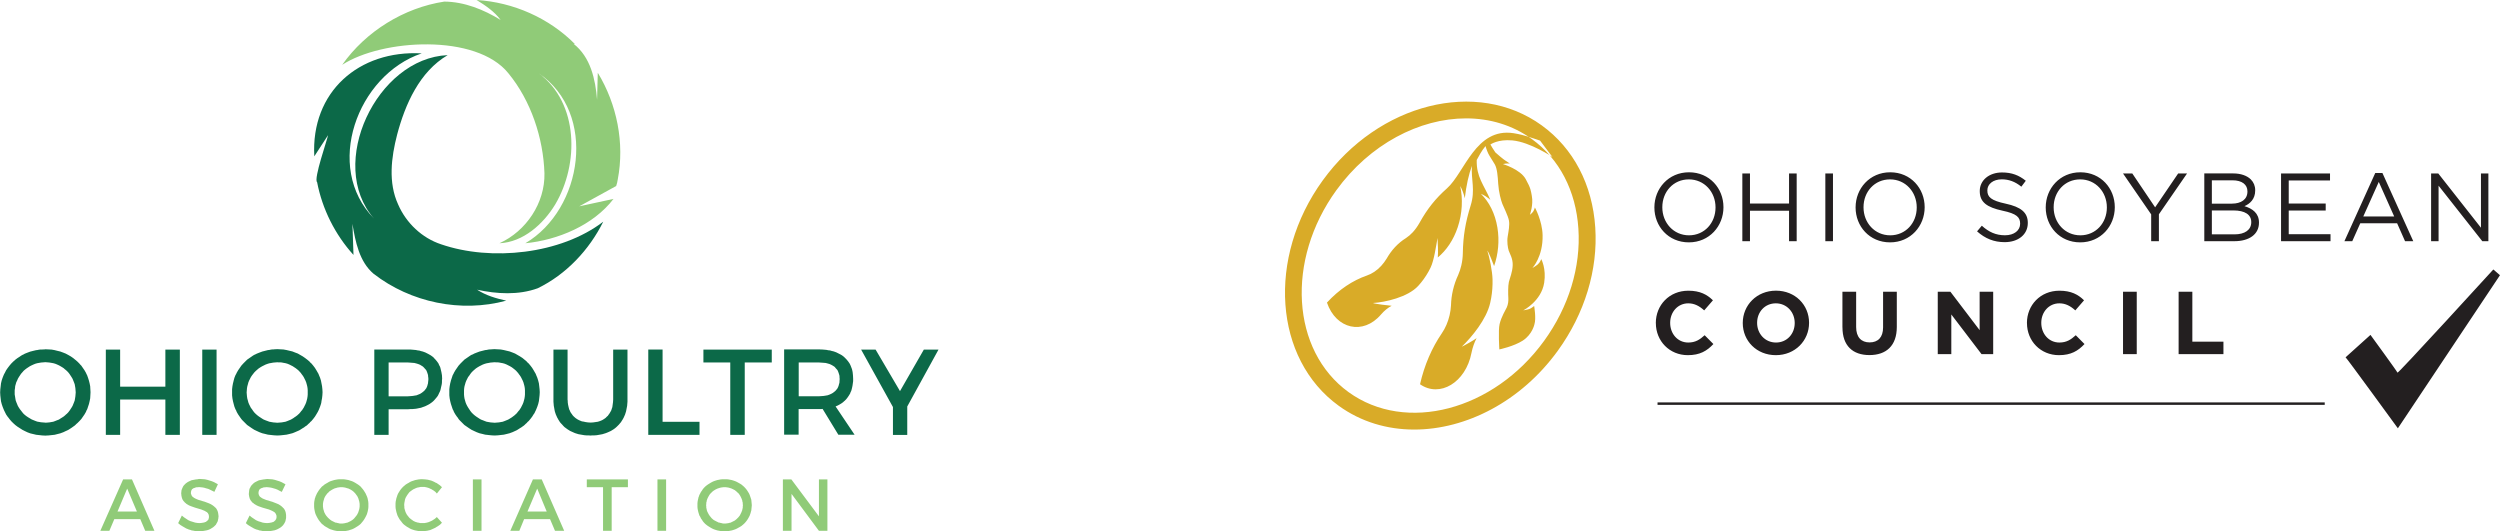 <svg viewBox="0 0 595.78 126.58" xmlns="http://www.w3.org/2000/svg"><path d="m113.58 0c2.09 1.3 4.27 2.75 5.73 4.76-4.02-2.47-8.66-4.35-13.43-4.38-9.62 1.47-18.73 7.11-24.33 15.07 9.46-6.16 31.97-7.52 39.61 2.02 5.37 6.53 8.32 15.41 8.59 23.83.15 7.06-4.34 13.78-10.73 16.67 5.66-.24 10.48-4.59 13.3-9.26 5.68-9.59 5.64-24.12-3.92-31.24 13.96 9.52 10.53 32.38-3.2 40.5 7.73-.76 16.19-4.28 21.01-10.57l-8.17 1.77 8.8-4.84c.16-.48.32-1.05.38-1.56 1.67-8.66-.19-17.91-4.76-25.43l-.17 6.44c-.39-4.87-1.55-10.18-5.6-13.34l.34.08c-6.17-6.23-14.71-9.99-23.45-10.52z" fill="#90cb78"/><path d="m143.76 52.83c-3.34 6.73-8.83 12.57-15.62 15.87-4.61 1.67-9.72 1.37-14.44.34 2.06 1.36 4.55 2.09 6.95 2.61-10.8 2.93-22.78.44-31.61-6.4-3.43-2.9-4.35-7.69-5.05-11.91l.25 7.41c-4.39-4.83-7.44-10.94-8.67-17.34-.89-.72 2.48-10.29 2.61-11.2l-3.28 5.05c-.84-15.36 10.62-25.37 25.6-24.54-15.36 5.17-23.42 27.13-11.37 39.36-11.39-12.97.71-38.25 17.55-38.94-6.71 3.95-10.12 11.7-12.04 18.94-1.4 5.42-2.17 11.43.25 16.67 1.91 4.39 5.67 7.97 10.23 9.47 11.92 4.11 28.52 2.37 38.64-5.39z" fill="#0c6948"/><path d="m30.31 116.44 2.32 5.47h-4.63zm-.97-2.19-5.43 12.25h2.15l1.18-2.78h6.19l1.18 2.78h2.19l-5.35-12.25zm17.81-.04-.46.04-.42.08-.42.08-.21.04-.17.08-.38.17-.34.17-.3.21-.17.12-.13.13-.25.25-.21.25-.17.34-.13.3-.13.34-.04.38-.04.38.04.34v.13l.04.17.04.25.08.25.08.25.13.21.13.21.17.17.17.21.17.12.17.17.21.13.42.25.51.21.97.34.97.29.46.13.42.17.42.17.34.21.17.08.13.13.13.13.08.17.08.13.04.17.04.21v.34l-.04.17-.04.17-.04.13-.08.13-.13.12-.25.21-.17.13-.17.04-.17.08-.21.04-.46.08-.51.04-.51-.04-.25-.04-.25-.04-.55-.17-.25-.08-.29-.08-.55-.25-.51-.34-.51-.34-.51-.42-.88 1.81.25.21.25.21.55.34.29.17.3.17.29.17.34.13.29.13.34.08.34.13.34.04.38.08.34.04h.34l.38.04.5-.04.46-.04.46-.08.42-.08.42-.13.38-.17.34-.21.34-.21.29-.25.25-.25.13-.13.08-.17.17-.3.09-.17.08-.17.08-.38.08-.38v-.17l.04-.21-.04-.34-.04-.3-.04-.25-.08-.29-.08-.21-.13-.25-.12-.21-.13-.17-.21-.17-.17-.17-.38-.29-.21-.13-.21-.13-.46-.21-1.01-.38-.46-.13-.51-.17-.46-.12-.42-.17-.38-.17-.38-.21-.13-.13-.17-.08-.08-.17-.13-.13-.04-.17-.08-.17-.04-.17v-.17l.04-.3.04-.13.04-.13.08-.13.08-.13.25-.17.13-.08.17-.04.34-.13.17-.04h.21l.42-.04.38.04.42.04.42.08.42.13.5.13.46.21.51.25.51.25.84-1.81-.46-.25-.46-.25-.5-.21-.55-.17-.55-.17-.59-.13-.59-.04-.59-.04-.51.04zm16.12 0-.46.04-.42.08-.42.08-.21.04-.21.08-.34.17-.34.17-.34.21-.13.12-.13.13-.25.25-.21.25-.17.34-.17.3-.08.34-.04.38-.04.38v.34l.04.13v.17l.08.25.04.25.13.25.08.21.17.21.13.17.17.21.21.12.17.17.21.13.42.25.46.21.97.34 1.01.29.46.13.42.17.38.17.38.21.12.08.17.13.08.13.13.17.04.13.08.17.04.21v.34l-.04.17-.04.17-.08.13-.08.13-.08.12-.25.21-.17.13-.17.04-.21.08-.21.04-.42.08-.51.04-.51-.04-.29-.04-.25-.04-.5-.17-.29-.08-.25-.08-.55-.25-.5-.34-.51-.34-.51-.42-.89 1.81.25.21.25.21.55.34.29.17.3.17.29.17.3.13.34.13.34.08.34.13.34.04.34.08.38.04h.34l.38.04.5-.04.46-.04.46-.08.42-.08.38-.13.38-.17.38-.21.34-.21.29-.25.25-.25.08-.13.13-.17.17-.3.08-.17.08-.17.08-.38.08-.38v-.71l-.04-.3-.04-.25-.08-.29-.08-.21-.13-.25-.13-.21-.17-.17-.17-.17-.17-.17-.38-.29-.21-.13-.21-.13-.51-.21-.97-.38-.46-.13-.51-.17-.46-.12-.42-.17-.42-.17-.34-.21-.17-.13-.13-.08-.13-.17-.08-.13-.08-.17-.04-.17-.04-.17v-.17l.04-.3.04-.13.04-.13.08-.13.08-.13.25-.17.13-.08.17-.04.34-.13.17-.04h.21l.42-.04.38.04.38.04.42.08.46.13.46.13.51.21.46.25.51.25.88-1.81-.46-.25-.46-.25-.51-.21-.55-.17-.55-.17-.59-.13-.59-.04-.59-.04-.51.04zm17.47 10.48-.25-.04-.3-.08-.29-.04-.25-.13-.25-.12-.25-.13-.25-.13-.08-.08-.13-.08-.42-.38-.21-.21-.17-.21-.08-.08-.09-.13-.17-.25-.13-.25-.13-.25-.08-.25-.08-.29-.08-.25-.04-.29-.04-.3v-.63l.04-.29.04-.25.08-.29.08-.25.08-.3.13-.25.13-.25.34-.46.17-.21.21-.17.17-.21.25-.17.46-.29.25-.13.25-.13.25-.08.29-.08.25-.08.29-.04.3-.04h.63l.3.04.25.04.29.08.25.08.3.08.51.25.21.13.25.17.21.17.21.21.17.17.17.21.17.25.17.21.25.51.17.55.08.29.04.25.04.29v.63l-.04.3-.04.29-.08.25-.17.55-.25.5-.17.25-.17.21-.17.21-.17.21-.21.21-.21.17-.25.17-.21.13-.51.25-.3.13-.25.04-.29.08-.25.04-.3.04h-.63l-.3-.04zm.59-10.48h-.46l-.42.04-.46.08-.38.08-.42.13-.42.13-.38.17-.34.21-.38.21-.34.21-.29.25-.34.25-.25.3-.25.29-.25.34-.21.34-.21.34-.17.38-.17.38-.04.17-.09.21-.08.38-.08.42-.04.42v.88l.04.42.08.42.08.38.12.42.17.38.17.34.21.38.21.34.25.34.25.3.25.3.34.25.29.25.34.21.38.21.34.21.38.17.42.13.42.13.38.08.46.08.42.04h.93l.42-.04.25-.04.21-.04.42-.08.38-.13.42-.13.38-.17.38-.21.34-.21.34-.21.34-.25.29-.25.25-.3.25-.3.25-.34.21-.34.21-.38.17-.34.17-.38.04-.21.08-.21.08-.38.08-.42.04-.42v-.88l-.04-.42-.08-.42-.08-.38-.13-.38-.17-.38-.17-.38-.21-.34-.21-.34-.25-.34-.25-.29-.25-.3-.29-.25-.34-.25-.34-.21-.34-.21-.38-.21-.38-.17-.42-.13-.38-.13-.42-.08-.46-.08-.42-.04h-.46zm18.9 0-.46.04-.42.08-.42.08-.38.13-.42.13-.38.17-.34.21-.38.21-.34.21-.29.25-.3.25-.29.3-.25.29-.25.34-.21.34-.21.34-.17.38-.12.38-.13.38-.08.38-.09.42-.04.42v.88l.04.42.09.42.08.38.13.42.12.38.17.34.21.38.21.34.25.29.25.34.25.3.29.25.34.25.29.21.38.21.34.21.38.17.38.13.42.13.42.08.42.08.42.04h.46l.63-.04.34-.04.29-.04.34-.08.34-.08.3-.13.29-.13.63-.29.25-.17.3-.17.25-.17.3-.21.21-.21.25-.26-1.22-1.35-.38.34-.17.13-.21.13-.38.25-.46.21-.42.17-.46.12-.46.08h-1.05l-.29-.08-.3-.04-.25-.08-.3-.09-.51-.25-.21-.17-.25-.17-.21-.17-.21-.17-.17-.21-.17-.21-.17-.21-.17-.25-.25-.51-.08-.25-.09-.3-.08-.25-.04-.3v-.29l-.04-.3.04-.46.04-.21.04-.21.08-.42.13-.38.21-.38.21-.34.25-.34.13-.17.13-.17.34-.25.34-.25.34-.21.21-.08.17-.09.42-.17.42-.08.42-.09h.93l.46.09.46.13.21.08.25.13.21.08.21.13.42.25.38.3.34.38 1.22-1.52-.25-.21-.21-.21-.55-.38-.25-.17-.29-.12-.3-.17-.29-.13-.29-.13-.3-.09-.34-.08-.29-.08-.63-.08-.67-.04h-.42zm12.46 12.29h2.06v-12.25h-2.06zm15.33-10.06 2.27 5.47h-4.59zm-1.02-2.19-5.39 12.25h2.15l1.14-2.78h6.18l1.18 2.78h2.19l-5.35-12.25h-2.11zm12.84 0v1.85h3.87v10.4h2.06v-10.4h3.87v-1.85h-9.81zm16.84 12.25h2.06v-12.25h-2.06zm15.41-1.81-.29-.04-.25-.08-.29-.04-.25-.13-.25-.12-.25-.13-.25-.13-.13-.08-.13-.08-.42-.38-.17-.21-.17-.21-.08-.08-.08-.13-.17-.25-.13-.25-.13-.25-.12-.25-.09-.29-.04-.25-.08-.29v-.3l-.04-.29.04-.34v-.29l.08-.25.04-.29.09-.25.12-.3.13-.25.13-.25.29-.46.21-.21.17-.17.21-.21.21-.17.46-.29.25-.13.29-.13.25-.08.25-.08.3-.08.29-.04.29-.04h.59l.29.04.3.04.29.08.25.08.25.08.51.25.25.13.21.17.21.17.21.21.21.17.17.21.17.25.13.21.25.51.21.55.04.29.08.25v.29l.04.34-.04.29v.3l-.08.29-.04.25-.21.55-.25.5-.13.25-.17.21-.17.21-.21.21-.21.21-.21.17-.21.17-.25.13-.51.25-.25.13-.25.04-.29.08-.3.04-.29.04h-.59l-.29-.04zm.59-10.48h-.46l-.46.04-.42.08-.42.08-.42.13-.38.13-.38.17-.38.21-.34.21-.34.21-.34.25-.3.25-.29.3-.25.29-.21.34-.25.34-.17.34-.21.38-.12.38-.08.17-.04.21-.09.38-.08.42-.04.42v.88l.04.42.08.42.09.38.13.42.12.38.21.34.17.38.25.34.21.34.25.3.29.3.3.25.34.25.34.21.34.21.38.21.38.17.38.13.42.13.42.08.42.08.46.04h.93l.42-.04.21-.04.21-.04.42-.08.42-.13.38-.13.38-.17.38-.21.38-.21.34-.21.3-.25.29-.25.29-.3.25-.3.25-.34.21-.34.21-.38.17-.34.13-.38.08-.21.04-.21.12-.38.04-.42.04-.42.04-.42-.04-.46-.04-.42-.04-.42-.12-.38-.13-.38-.13-.38-.17-.38-.21-.34-.21-.34-.25-.34-.25-.29-.29-.3-.29-.25-.3-.25-.34-.21-.38-.21-.38-.21-.38-.17-.38-.13-.42-.13-.42-.08-.42-.08-.42-.04h-.46zm22.48.04v8.8l-6.57-8.8h-2.02v12.25h2.06v-8.8l6.53 8.8h2.02v-12.25z" fill="#90cb78"/><path d="m223.66 83.31-7.45 13.56v6.78h-3.41v-6.65l-7.58-13.68h3.45l5.81 9.89 5.68-9.89h3.49zm-212.84 17.43.5-.04.46-.04.46-.08.46-.08.46-.17.42-.17.46-.17.38-.25.21-.13.21-.13.38-.25.34-.29.17-.17.17-.13.34-.34.29-.38.13-.17.13-.21.25-.38.25-.42.17-.42.17-.42.17-.46.08-.46.08-.51.04-.46.04-.51-.04-.5-.04-.51-.08-.46-.08-.46-.17-.46-.17-.42-.17-.42-.25-.42-.25-.38-.25-.38-.17-.21-.13-.17-.34-.34-.34-.29-.17-.13-.17-.17-.38-.25-.42-.25-.38-.21-.46-.21-.42-.17-.46-.13-.46-.08-.46-.08-.46-.04-.5-.04-.51.04-.51.04-.46.08-.46.08-.46.13-.42.17-.46.21-.42.21-.38.25-.38.25-.38.29-.34.29-.29.34-.34.38-.25.38-.25.38-.25.42-.17.42-.21.42-.13.46-.13.46-.04.46-.08.51v1.01l.08.46.08.51.08.46.17.46.17.42.17.42.25.42.25.38.3.38.29.38.29.34.34.3.38.29.38.25.42.25.21.13.21.12.42.17.42.17.46.17.46.08.46.08.51.04.51.04zm-.04-17.51.76.04.76.04.72.13.67.17.34.08.34.08.67.25.63.25.63.34.59.34.55.38.51.42.25.21.25.21.25.25.21.21.21.25.25.25.38.55.38.55.34.59.13.29.17.34.21.59.21.67.17.67.13.67.04.72.04.71-.04.72-.04.71-.13.67-.08.34-.08.34-.21.63-.21.63-.17.3-.13.34-.17.29-.17.3-.38.55-.38.55-.46.5-.21.21-.25.25-.25.21-.25.25-.25.21-.25.17-.29.21-.25.17-.59.38-.34.17-.3.13-.63.3-.34.12-.34.13-.67.17-.67.17-.72.08-.76.08-.76.04-.76-.04-.71-.08-.38-.04-.34-.04-.71-.17-.34-.08-.34-.08-.67-.25-.63-.3-.59-.3-.59-.38-.59-.38-.5-.38-.51-.46-.46-.46-.21-.25-.21-.25-.21-.29-.21-.25-.38-.55-.29-.59-.17-.34-.13-.3-.25-.63-.21-.63-.17-.67-.08-.67-.08-.71-.04-.72.04-.76.08-.67.08-.72.08-.34.08-.34.21-.63.25-.63.13-.29.17-.29.29-.59.38-.55.42-.55.42-.5.46-.46.51-.46.5-.38.59-.38.3-.21.29-.17.29-.13.29-.17.63-.25.67-.25.67-.17.71-.17.34-.04.38-.08.34-.04h.38l.76-.04zm14.44 20.41h3.41v-8.42h10.78v8.42h3.45v-20.33h-3.45v8.84h-10.78v-8.84h-3.41zm22.98 0h3.41v-20.33h-3.41zm18.4-17.3.51.04.46.09.46.08.46.13.42.17.42.21.42.21.38.25.38.25.21.17.17.13.34.3.3.34.17.17.13.21.29.38.25.38.21.42.21.42.17.42.13.46.12.46.08.46.04.51v1.01l-.04.46-.08.51-.12.46-.13.46-.17.42-.21.42-.21.42-.25.38-.13.21-.17.17-.29.38-.3.34-.17.13-.17.17-.38.29-.38.25-.17.13-.21.13-.42.25-.42.17-.42.17-.46.17-.46.08-.46.08-.51.04-.51.04-.46-.04-.51-.04-.46-.08-.46-.08-.46-.17-.46-.17-.42-.17-.21-.12-.21-.13-.38-.25-.38-.25-.38-.29-.34-.3-.34-.34-.3-.38-.25-.38-.29-.38-.21-.42-.21-.42-.17-.42-.12-.46-.13-.46-.08-.51-.04-.46-.04-.5.04-.5.04-.51.08-.46.13-.46.12-.46.17-.42.21-.42.21-.42.25-.38.29-.38.3-.38.34-.34.34-.3.34-.29.38-.25.42-.25.42-.21.42-.21.46-.17.42-.13.46-.08.5-.09.46-.04.51-.04.51.04zm-1.27-3.07h-.38l-.38.04-.34.08-.38.04-.67.17-.67.17-.67.25-.63.25-.34.17-.29.13-.29.17-.3.21-.55.38-.55.38-.46.46-.46.46-.46.51-.38.55-.38.55-.34.59-.13.29-.17.29-.25.63-.17.63-.08.34-.09.34-.13.72-.08.67v1.47l.08.72.13.67.17.67.17.63.25.63.17.3.13.34.34.59.38.55.17.25.21.29.21.25.25.25.46.46.46.46.55.38.55.38.59.38.63.3.63.29.67.25.34.08.34.08.67.17.38.04.34.04.76.08.76.04.76-.04.72-.08.71-.08.72-.17.67-.17.34-.13.29-.12.67-.29.3-.13.29-.17.59-.38.3-.17.25-.21.29-.17.25-.21.25-.25.25-.21.21-.25.25-.21.42-.5.42-.55.34-.55.17-.29.17-.29.17-.34.13-.3.25-.63.21-.63.08-.34.04-.34.13-.67.08-.72.04-.72-.04-.72-.08-.72-.13-.67-.13-.67-.21-.67-.25-.59-.13-.34-.17-.29-.34-.59-.34-.55-.42-.55-.21-.25-.21-.25-.25-.21-.21-.25-.25-.21-.25-.21-.55-.42-.55-.38-.59-.34-.59-.34-.67-.25-.63-.25-.34-.08-.34-.08-.72-.17-.71-.13-.72-.04-.76-.04-.76.04zm27.28 11.19v-8.08h4.54l.59.04.51.04.5.04.51.13.42.13.42.17.34.21.34.21.29.29.25.29.13.13.13.17.17.38.13.38.13.42v.21l.04.25.04.46-.04.5-.04.25v.21l-.13.46-.04.17-.08.21-.17.38-.13.17-.13.17-.13.17-.13.13-.29.25-.34.25-.34.21-.42.17-.42.17-.51.08-.21.04-.3.04-.51.04-.59.04h-4.54zm-3.41-11.15v20.33h3.41v-6.11h4.67l.5-.04h.46l.42-.04.46-.04.21-.04.21-.04.38-.08.42-.08.34-.13.38-.13.34-.13.34-.17.34-.17.3-.17.3-.21.29-.21.29-.25.21-.21.25-.29.21-.25.21-.25.21-.3.17-.34.13-.29.17-.34.13-.34.08-.34.08-.38.09-.38.08-.38.04-.42v-.42l.04-.42-.04-.8-.13-.76-.09-.38-.08-.34-.08-.34-.13-.34-.17-.29-.13-.34-.17-.25-.21-.29-.21-.25-.21-.25-.25-.25-.21-.25-.29-.21-.29-.21-.3-.17-.3-.17-.67-.34-.34-.13-.38-.13-.34-.08-.42-.13-.38-.04-.42-.09-.88-.08-.46-.04h-8.59zm29.18 3.03.51.04.46.09.46.08.46.13.42.17.42.21.42.21.42.25.34.25.21.17.17.13.34.3.29.34.17.17.13.21.29.38.25.38.21.42.21.42.17.42.13.46.12.46.08.46.04.51v1.01l-.04.46-.08.51-.12.46-.13.46-.17.42-.21.42-.21.42-.25.38-.13.21-.17.17-.3.38-.29.34-.17.13-.17.17-.38.29-.34.25-.21.13-.21.13-.42.25-.42.17-.42.17-.46.17-.46.08-.46.08-.51.04-.51.04-.46-.04-.51-.04-.46-.08-.46-.08-.46-.17-.42-.17-.46-.17-.21-.12-.21-.13-.38-.25-.38-.25-.38-.29-.34-.3-.34-.34-.3-.38-.25-.38-.25-.38-.25-.42-.21-.42-.17-.42-.13-.46-.13-.46-.08-.51-.04-.46v-1.01l.04-.51.08-.46.13-.46.13-.46.17-.42.21-.42.21-.42.3-.38.25-.38.3-.38.34-.34.34-.3.34-.29.38-.25.42-.25.42-.21.42-.21.46-.17.46-.13.46-.08.46-.09.51-.04.46-.04.51.04zm-1.27-3.07h-.38l-.38.04-.34.08-.38.04-.67.17-.67.17-.67.25-.63.25-.3.17-.34.13-.29.17-.3.21-.55.38-.55.38-.46.46-.46.46-.46.51-.38.55-.38.55-.34.59-.13.29-.17.29-.21.63-.21.63-.08.34-.09.34-.13.72-.08.67v1.47l.08.72.13.67.17.67.21.63.21.63.17.3.13.34.34.59.38.55.21.25.17.29.21.25.25.25.46.46.46.46.55.38.55.38.59.38.63.3.63.29.67.25.34.08.34.08.67.17.38.04.34.04.76.08.76.04.76-.04.72-.08.72-.08.71-.17.67-.17.34-.13.34-.12.63-.29.3-.13.29-.17.59-.38.29-.17.29-.21.25-.17.25-.21.25-.25.25-.21.21-.25.25-.21.42-.5.42-.55.34-.55.21-.29.13-.29.17-.34.13-.3.25-.63.21-.63.08-.34.08-.34.08-.67.08-.72.04-.72-.04-.72-.08-.72-.08-.67-.17-.67-.21-.67-.25-.59-.13-.34-.17-.29-.34-.59-.34-.55-.42-.55-.21-.25-.21-.25-.25-.21-.21-.25-.25-.21-.25-.21-.51-.42-.59-.38-.59-.34-.59-.34-.63-.25-.67-.25-.34-.08-.34-.08-.71-.17-.72-.13-.72-.04-.76-.04-.76.04zm18.19.04h-3.41v12.42l.04.46.04.51.08.42.08.46.08.42.13.42.13.38.17.38.17.38.13.21.08.17.21.33.21.34.25.29.29.3.25.29.29.29.34.25.34.25.33.21.34.21.38.17.38.17.38.17.42.13.42.13.46.08.46.08.46.08.46.04h.5l.51.04.55-.04h.46l.51-.04.46-.08.46-.08.42-.08.42-.13.42-.13.42-.17.38-.17.38-.17.34-.21.34-.21.34-.25.29-.25.3-.29.29-.29.25-.3.25-.29.21-.34.21-.33.21-.38.17-.38.17-.38.12-.38.13-.42.08-.42.09-.46.08-.42.04-.51.04-.46v-12.42h-3.41v11.91l-.04.63-.08.59-.08.59-.09.25-.08.25-.08.25-.13.25-.25.42-.13.21-.17.21-.13.21-.21.17-.33.34-.42.29-.42.25-.51.21-.25.08-.25.08-.55.08-.55.08-.63.04-.63-.04-.55-.08-.55-.12-.29-.04-.25-.08-.25-.12-.21-.08-.46-.25-.42-.29-.38-.34-.17-.17-.17-.21-.13-.21-.17-.21-.13-.21-.13-.25-.08-.21-.13-.25-.13-.51-.13-.59-.08-.59v-.29l-.04-.34v-11.91zm19.19 20.33h12.21v-3.12h-8.8v-17.22h-3.41v20.33zm13.14-17.26h6.4v17.26h3.45v-17.26h6.44v-3.07h-16.29zm22.69 0h4.8l.59.04.55.04.51.04.46.12.46.13.38.17.38.21.33.21.17.13.13.17.25.29.13.13.13.17.17.38.13.38.13.42.04.21v.25l.04.46-.04.5v.25l-.04.21-.13.46-.04.17-.08.21-.17.38-.13.17-.13.17-.25.29-.3.25-.33.25-.38.21-.38.17-.46.17-.46.08-.25.04-.25.04-.55.04-.59.04h-4.8v-8.08zm8.8 10.48.5-.21.46-.25.42-.25.42-.3.17-.17.21-.17.17-.17.17-.17.3-.38.29-.42.26-.42.12-.21.08-.25.13-.25.08-.21.13-.51.12-.55.08-.55.08-.59v-.59l-.04-.8-.04-.38-.04-.38-.08-.38-.08-.34-.13-.34-.13-.34-.12-.29-.17-.34-.17-.25-.21-.3-.21-.25-.21-.25-.25-.25-.13-.13-.13-.13-.25-.21-.29-.21-.29-.17-.34-.17-.67-.34-.34-.13-.38-.13-.38-.08-.42-.13-.42-.04-.42-.09-.88-.08-.97-.04h-8.25v20.33h3.45v-6.1h5.3l.42-.04 3.75 6.15h3.87l-4.55-6.78z" fill="#0c6948"/><path d="m337.03 102.37c-6.46 0-12.7-1.83-18-5.67-15.45-11.19-17.15-35.28-3.81-53.7s36.77-24.3 52.21-13.11c7.54 5.46 12.07 14.1 12.74 24.32.67 10.08-2.51 20.51-8.93 29.38-8.76 12.09-21.87 18.78-34.21 18.78m12.36-74.16c-11.08 0-22.95 6.12-30.93 17.14-12.05 16.63-10.74 38.2 2.91 48.09s34.56 4.41 46.61-12.21c5.88-8.11 8.78-17.61 8.17-26.76-.59-9.01-4.53-16.58-11.09-21.33-4.61-3.34-10.04-4.93-15.68-4.93m-5.6 20.04.14-.14zm7.31 4.16.05-.22zm6.27 30.85s3.39-.71 5.52-2.08c2.3-1.48 2.79-3.88 2.79-3.88.46-1.39-.06-4.38-.06-4.38s-.59.48-1.04.68c-.45.19-1.55.36-1.55.36s4.29-2.17 4.98-6.58c.53-3.38-.7-5.63-.7-5.63s-.27.79-.84 1.27-1.27.84-1.27.84 2.56-2.69 2.43-7.85c-.08-3.38-1.84-6.58-1.84-6.58s-.11.47-.35.9c-.24.42-.84.86-.84.86s.88-2.36.46-4.52c-.23-1.15-.16-1.66-1.46-4-1.31-2.34-5.4-3.56-5.4-3.56s.07-.06.64-.13.99.02.99.02-.7-.53-.98-.67c-.28-.13-2.26-1.76-2.48-2.01s-1.18-1.88-1.18-1.88 1.76-1.3 5.23-.98c4.3.4 9.55 3.96 9.55 3.96l-2.94-3.91s-1.62-.56-3.2-1.05-3.13-.72-3.13-.72c-9.02-1.38-11.63 9.39-15.85 13.14-2.74 2.44-4.69 4.86-6.57 8.26l-.02.03s0 0 0 0c-.44.78-.96 1.51-1.56 2.17-.52.56-1.08 1.04-1.66 1.42-.9.55-1.77 1.27-2.59 2.14-.76.82-1.42 1.74-1.98 2.72-.38.63-.82 1.21-1.31 1.75-1.03 1.12-2.2 1.88-3.4 2.29-3.36 1.17-6.63 3.31-9.52 6.45 2.15 6.32 8.62 7.83 12.88 2.84.78-.91 1.63-1.6 2.54-2.08-.69-.06-3.82-.41-4.47-.66 2.91-.17 8.3-1.38 10.78-4.06.95-1.03 1.77-2.18 2.46-3.41.15-.33.32-.65.5-.96.84-1.73 1.31-5.15 1.66-7.07.07 1.03.18 3.62.06 4.65 2.04-1.68 3.74-4.15 4.76-7.22 1.1-3.3 1.24-6.74.59-9.82.48.89.85 1.88 1.09 2.93.35-3.09.93-5.66 1.7-7.72-.25 3.29.87 5.69-.31 9.46-1.23 3.95-1.8 7.29-1.86 11.34v.04c-.02.94-.13 1.89-.35 2.85-.19.83-.45 1.61-.77 2.34-.52 1.11-.94 2.31-1.24 3.6-.28 1.21-.43 2.41-.46 3.6-.04.77-.15 1.56-.33 2.34-.38 1.64-1.02 3.11-1.86 4.33-2.34 3.43-4.15 7.54-5.19 12.14 4.69 3.28 10.89-.4 12.26-7.47.26-1.29.67-2.46 1.22-3.52-.61.47-2.87 1.75-3.54 2.05 2.4-2.32 5.88-6.5 6.78-10.44.35-1.51.53-3.02.56-4.5-.02-.37-.02-.74 0-1.12-.06-1.97-.69-5.12-1.25-6.87.53.74 1.26 2.82 1.62 3.71.98-2.83 1.31-6.02.79-9.17-.55-3.38-1.99-6.16-3.94-8.05.81.33 1.58.82 2.26 1.45-1.53-3.6-3.36-5.43-3.25-9.51.45-.81 1.12-2.15 2.09-3.32 0 0 .32 1.09.66 1.78s.97 1.56 1.55 2.57.71 2.86.82 4.65c.13 2.03.68 4 .99 4.78.31.79 1.37 2.86 1.57 3.98.19 1.07-.08 2.44-.3 3.78-.21 1.21.02 2.72.25 3.4s1.01 1.88.94 3.48c-.06 1.66-.69 3.05-.91 3.97s-.18 2.99-.13 3.76c.05.76-.05 1.57-.36 2.28-.31.7-1.27 2.13-1.72 4-.35 1.45-.06 6.02-.06 6.02" fill="#d9ab28"/><path d="m564.92 79.82s6.33 8.67 6.43 8.99 22.84-24.59 22.84-24.59l1.58 1.37-24.33 36.48s-12.16-16.71-12.46-16.92l5.93-5.34zm-170.31-2.82c0 4.27 3.25 7.64 7.62 7.64 2.87 0 4.57-1.02 6.09-2.65l-2.08-2.1c-1.17 1.06-2.21 1.74-3.91 1.74-2.55 0-4.31-2.12-4.31-4.67v-.04c0-2.55 1.81-4.63 4.31-4.63 1.49 0 2.65.64 3.8 1.68l2.08-2.4c-1.38-1.36-3.06-2.29-5.86-2.29-4.56 0-7.75 3.46-7.75 7.69v.04m20.72-.01c0 4.22 3.29 7.64 7.88 7.64s7.92-3.46 7.92-7.69v-.04c0-4.22-3.29-7.64-7.88-7.64s-7.92 3.46-7.92 7.69zm12.38 0c0 2.55-1.83 4.63-4.46 4.63s-4.5-2.12-4.5-4.67v-.04c0-2.55 1.83-4.63 4.46-4.63s4.5 2.12 4.5 4.67zm11.38 1.02c0 4.37 2.44 6.6 6.43 6.6s6.52-2.21 6.52-6.71v-8.39h-3.27v8.51c0 2.36-1.21 3.57-3.21 3.57s-3.21-1.25-3.21-3.67v-8.41h-3.27v8.49m22.72 6.38h3.23v-9.45l7.2 9.45h2.78v-14.86h-3.23v9.15l-6.96-9.15h-3.02zm21.26-7.39c0 4.27 3.25 7.64 7.62 7.64 2.87 0 4.56-1.02 6.09-2.65l-2.08-2.1c-1.17 1.06-2.21 1.74-3.91 1.74-2.55 0-4.31-2.12-4.31-4.67v-.04c0-2.55 1.8-4.63 4.31-4.63 1.49 0 2.65.64 3.8 1.68l2.08-2.4c-1.38-1.36-3.06-2.29-5.86-2.29-4.57 0-7.75 3.46-7.75 7.69v.04m22.9 7.38h3.27v-14.86h-3.27zm13.25 0h10.68v-2.97h-7.41v-11.89h-3.27zm34.82 11.51h-159v.59h159zm-159.75-46.44c0 4.45 3.3 8.3 8.21 8.3s8.25-3.9 8.25-8.35v-.05c0-4.45-3.3-8.3-8.21-8.3s-8.25 3.9-8.25 8.35zm14.57 0c0 3.67-2.63 6.62-6.32 6.62s-6.36-3-6.36-6.66v-.05c0-3.67 2.63-6.62 6.32-6.62s6.36 3 6.36 6.66zm6.39 8.02h1.82v-7.26h9.31v7.26h1.82v-16.14h-1.82v7.17h-9.31v-7.17h-1.82zm19.78 0h1.82v-16.14h-1.82zm7.21-8.02c0 4.45 3.3 8.3 8.21 8.3s8.25-3.9 8.25-8.35v-.05c0-4.45-3.3-8.3-8.21-8.3s-8.25 3.9-8.25 8.35zm14.57 0c0 3.67-2.63 6.62-6.32 6.62s-6.36-3-6.36-6.66v-.05c0-3.67 2.63-6.62 6.32-6.62s6.36 3 6.36 6.66zm14.37 5.67c1.94 1.73 4.04 2.58 6.59 2.58 3.21 0 5.51-1.8 5.51-4.56v-.05c0-2.47-1.66-3.78-5.26-4.56-3.55-.76-4.38-1.61-4.38-3.14v-.05c0-1.45 1.34-2.61 3.44-2.61 1.66 0 3.16.53 4.66 1.75l1.06-1.41c-1.64-1.31-3.32-1.98-5.67-1.98-3.07 0-5.3 1.87-5.3 4.4v.05c0 2.65 1.71 3.85 5.42 4.66 3.39.71 4.2 1.57 4.2 3.07v.05c0 1.59-1.43 2.74-3.6 2.74s-3.85-.76-5.53-2.28l-1.13 1.34m16.36-5.67c0 4.45 3.3 8.3 8.21 8.3s8.25-3.9 8.25-8.35v-.05c0-4.45-3.3-8.3-8.21-8.3s-8.25 3.9-8.25 8.35zm14.57 0c0 3.67-2.63 6.62-6.32 6.62s-6.36-3-6.36-6.66v-.05c0-3.67 2.63-6.62 6.32-6.62s6.36 3 6.36 6.66zm10.56 8.02h1.84v-6.41l6.71-9.73h-2.12l-5.49 8.07-5.44-8.07h-2.21l6.71 9.75zm12.66 0h7.17c3.53 0 5.86-1.64 5.86-4.4v-.05c0-2.21-1.54-3.32-3.46-3.9 1.27-.55 2.56-1.64 2.56-3.74v-.05c0-1.04-.37-1.89-1.04-2.58-.92-.9-2.37-1.43-4.22-1.43h-6.87v16.14zm1.8-8.95v-5.56h4.91c2.31 0 3.57 1.04 3.57 2.63v.05c0 1.89-1.52 2.88-3.71 2.88zm0 7.31v-5.69h5.1c2.81 0 4.29 1.01 4.29 2.77v.05c0 1.8-1.52 2.88-3.97 2.88h-5.42zm16.5 1.64h11.78v-1.66h-9.96v-5.65h8.81v-1.66h-8.81v-5.51h9.84v-1.66h-11.67v16.14zm15.09 0h1.87l1.91-4.27h8.78l1.89 4.27h1.96l-7.35-16.25h-1.71zm4.5-5.9 3.69-8.23 3.67 8.23h-7.35zm16.16 5.9h1.78v-13.23l10.42 13.23h1.45v-16.14h-1.77v12.93l-10.17-12.93h-1.71z" fill="#231f20"/></svg>